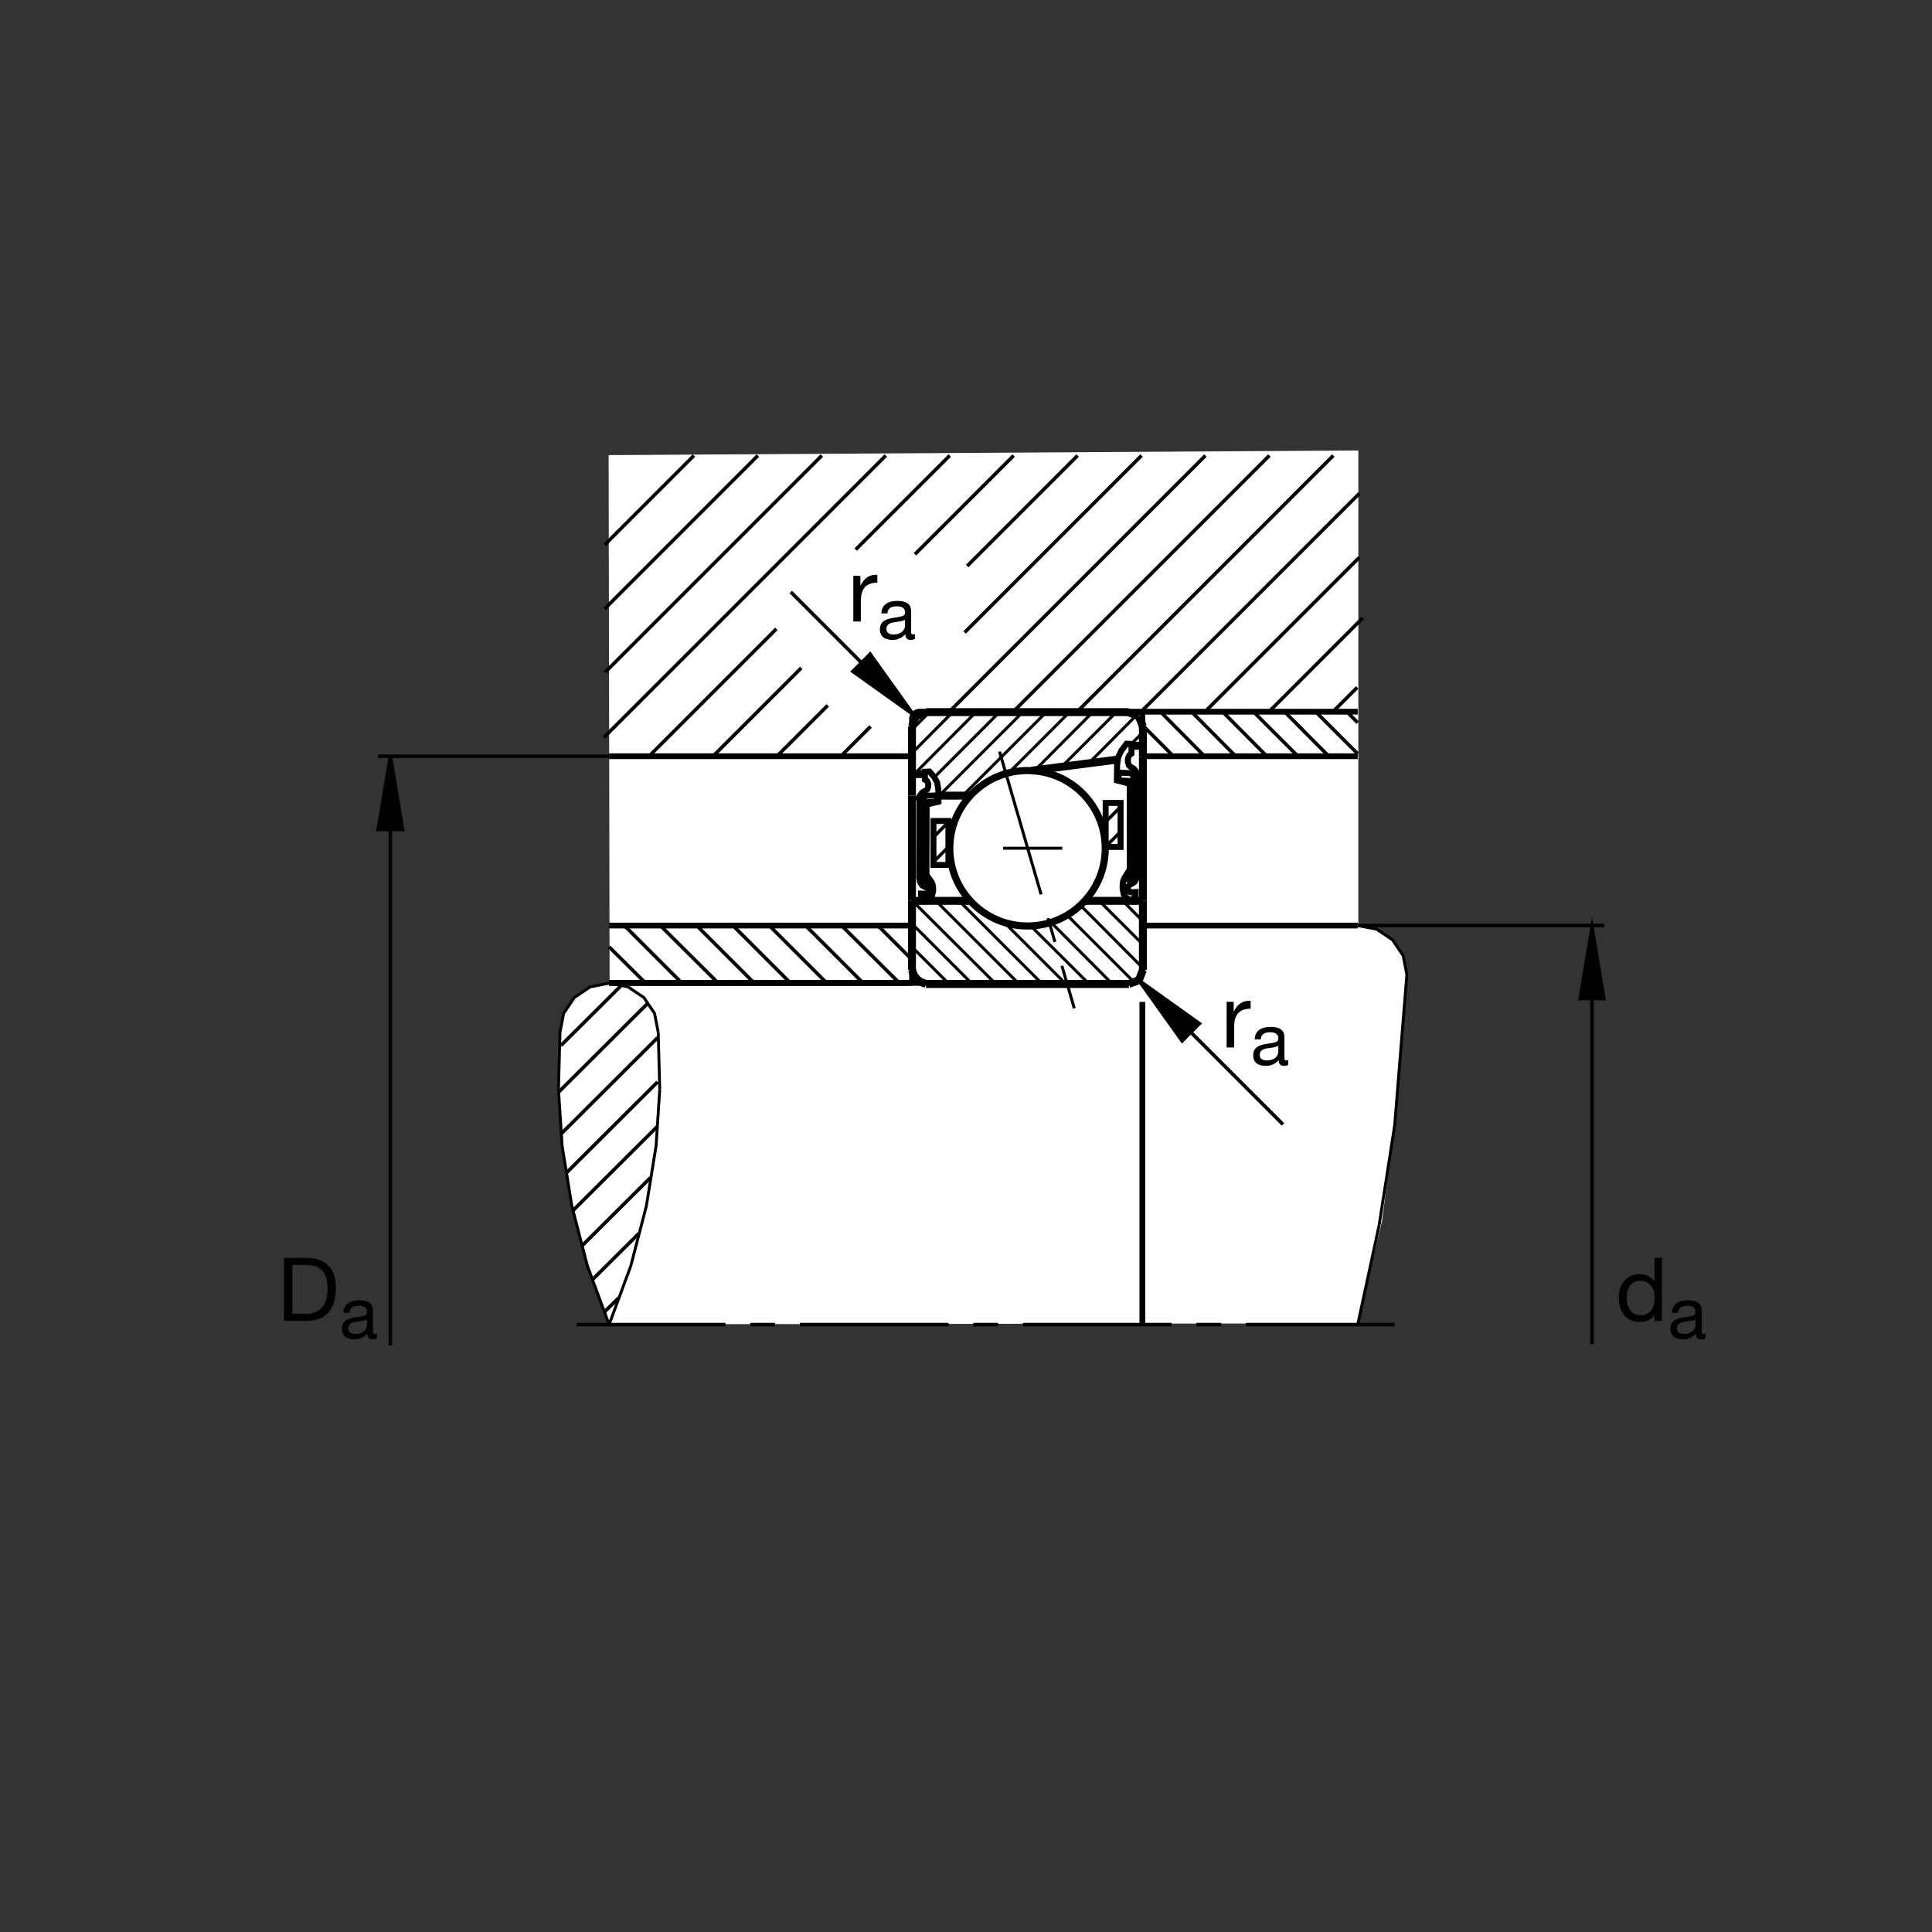 <?xml version="1.0" encoding="utf-8"?>
<!-- Generator: Adobe Illustrator 22.1.0, SVG Export Plug-In . SVG Version: 6.00 Build 0)  -->
<svg version="1.1" id="Ebene_1" xmlns="http://www.w3.org/2000/svg" xmlns:xlink="http://www.w3.org/1999/xlink" x="0px" y="0px"
	 viewBox="0 0 779.524 779.526" style="enable-background:new 0 0 779.524 779.526;" xml:space="preserve">
<rect x="0" y="0" width="779.524" height="779.526" fill="#333333" stroke="none"/>
<style type="text/css">
	.st0{fill:#666666;}
	.st1{fill:#FFFFFF;}
	.st2{fill:none;}
	.st3{fill:none;stroke:#000000;stroke-width:1.165;stroke-miterlimit:10;}
	.st4{fill:none;stroke:#000000;stroke-width:1.417;stroke-miterlimit:10;stroke-dasharray:60,10,10,10;}
	.st5{fill:none;stroke:#000000;stroke-width:1.165;stroke-miterlimit:10.433;}
	.st6{fill:none;stroke:#000000;stroke-width:2.329;stroke-miterlimit:10;}
	.st7{fill:none;stroke:#000000;stroke-width:2.88;stroke-miterlimit:3.864;}
	.st8{fill:none;stroke:#000000;stroke-width:2.401;stroke-miterlimit:3.864;}
	.st9{fill:none;stroke:#000000;stroke-width:1.334;stroke-miterlimit:3.864;}
	.st10{fill:none;stroke:#000000;stroke-width:3.2;stroke-miterlimit:10;}
	.st11{fill:none;stroke:#000000;stroke-width:1.2;stroke-miterlimit:10.433;stroke-dasharray:60,10,10,10;}
	.st12{fill:none;stroke:#000000;stroke-width:1.2;stroke-miterlimit:10;stroke-dasharray:60,10,10,10;}
	.st13{fill:none;stroke:#000000;stroke-width:1.417;stroke-miterlimit:3.864;}
	.st14{fill:none;stroke:#000000;stroke-width:1.2;stroke-miterlimit:10;}
	.st15{fill:none;stroke:#000000;stroke-width:1.417;stroke-miterlimit:10;}
	.st16{stroke:#000000;stroke-width:1.165;stroke-miterlimit:10;}
	.st17{stroke:#000000;stroke-width:1.417;stroke-miterlimit:10;}
</style>
<path class="st0" d="M383.225,342.263c0-17.322,14.043-31.36,31.357-31.36c17.324,0,31.368,14.038,31.368,31.36
	c0,17.319-14.043,31.36-31.368,31.36C397.268,373.623,383.225,359.582,383.225,342.263L383.225,342.263z"/>
<polygon class="st1" points="245.571,183.63 548.069,181.755 548.059,373.474 555.569,374.958 561.819,379.099 566.272,385.661 
	567.678,393.471 562.834,452.612 557.62,492.7 547.756,533.94 245.806,534.331 237.229,511.352 234.243,500.034 230.078,481.899 
	227.595,467.192 226.177,453.354 225.518,435.883 225.715,422.319 225.979,416.518 227.441,409.047 231.758,402.749 
	238.462,398.159 245.962,396.743 245.571,183.63 "/>
<polygon class="st2" points="0,0 779.524,0 779.524,779.526 0,779.526 0,0 "/>
<polyline class="st3" points="245.762,396.704 238.13,398.178 231.728,402.485 227.422,408.891 225.945,416.518 "/>
<polyline class="st3" points="567.639,393.256 566.165,385.628 561.848,379.226 555.452,374.919 547.815,373.443 "/>
<line class="st3" x1="460.422" y1="305.127" x2="460.92" y2="304.636"/>
<polyline class="st3" points="265.579,416.518 264.102,408.891 259.795,402.485 253.394,398.178 "/>
<line class="st3" x1="253.394" y1="398.178" x2="245.762" y2="396.704"/>
<line class="st4" x1="562.717" y1="534.438" x2="222.949" y2="534.438"/>
<polyline class="st3" points="245.762,534.438 254.502,510.805 260.779,486.684 264.717,462.309 266.194,439.536 "/>
<line class="st3" x1="266.194" y1="439.536" x2="265.579" y2="416.518"/>
<polyline class="st3" points="567.639,393.256 562.717,454.067 556.438,494.438 "/>
<line class="st3" x1="556.438" y1="494.438" x2="547.815" y2="534.438"/>
<polyline class="st5" points="245.762,534.438 237.021,510.805 230.745,486.684 226.807,462.309 225.33,439.536 225.945,416.518 "/>
<line class="st6" x1="245.762" y1="396.582" x2="367.991" y2="396.582"/>
<line class="st6" x1="367.991" y1="396.582" x2="367.991" y2="373.443"/>
<line class="st6" x1="547.815" y1="305.127" x2="460.92" y2="305.127"/>
<path class="st6" d="M460.92,373.443v18.833c0,0-0.195,0.938-0.332,1.533l-0.44,0.981l-0.82,1.153l-1.26,0.546l-1.69,0.107"/>
<line class="st6" x1="367.991" y1="305.127" x2="245.762" y2="305.127"/>
<line class="st6" x1="460.92" y1="287.158" x2="460.92" y2="305.127"/>
<line class="st6" x1="367.991" y1="373.443" x2="245.762" y2="373.443"/>
<line class="st6" x1="456.428" y1="396.582" x2="245.762" y2="396.582"/>
<line class="st6" x1="460.92" y1="373.443" x2="547.815" y2="373.443"/>
<line class="st6" x1="460.92" y1="404.253" x2="460.92" y2="534.438"/>
<polyline class="st6" points="367.991,305.127 367.991,289.946 368.02,289.565 368.196,289.046 368.557,288.403 369.104,287.8 
	369.827,287.417 370.51,287.158 547.815,287.158 "/>
<path class="st7" d="M383.225,342.263c0-17.322,14.043-31.36,31.357-31.36c17.324,0,31.368,14.038,31.368,31.36
	c0,17.319-14.043,31.36-31.368,31.36C397.268,373.623,383.225,359.582,383.225,342.263L383.225,342.263z"/>
<polygon class="st8" points="376.633,331.25 382.659,331.25 382.659,348.991 376.633,348.991 376.633,331.25 "/>
<polygon class="st8" points="446.106,323.972 452.131,323.972 452.131,341.716 446.106,341.716 446.106,323.972 "/>
<line class="st9" x1="446.125" y1="341.577" x2="452.19" y2="335.512"/>
<line class="st9" x1="446.125" y1="331.574" x2="452.19" y2="325.51"/>
<line class="st9" x1="376.653" y1="347.754" x2="382.717" y2="341.687"/>
<line class="st9" x1="376.653" y1="337.751" x2="382.717" y2="331.687"/>
<line class="st10" x1="455.461" y1="397.036" x2="373.645" y2="397.036"/>
<polyline class="st10" points="373.645,397.036 369.573,395.434 367.961,391.362 "/>
<line class="st10" x1="367.961" y1="391.362" x2="367.961" y2="363.471"/>
<line class="st10" x1="437.415" y1="363.471" x2="461.135" y2="363.471"/>
<line class="st10" x1="461.135" y1="363.471" x2="461.135" y2="391.362"/>
<polyline class="st10" points="461.135,391.362 459.534,395.434 455.461,397.036 "/>
<line class="st10" x1="456.575" y1="300.927" x2="461.135" y2="300.883"/>
<line class="st10" x1="455.461" y1="287.331" x2="373.645" y2="287.331"/>
<line class="st10" x1="373.206" y1="312.336" x2="367.961" y2="312.336"/>
<line class="st10" x1="367.961" y1="363.471" x2="391.536" y2="363.471"/>
<line class="st10" x1="461.135" y1="305.349" x2="461.135" y2="363.471"/>
<line class="st10" x1="367.961" y1="363.471" x2="367.961" y2="321.02"/>
<line class="st10" x1="367.961" y1="321.02" x2="367.961" y2="293.132"/>
<polyline class="st10" points="367.961,293.132 369.573,289.06 373.645,287.456 "/>
<line class="st10" x1="455.461" y1="287.456" x2="459.534" y2="289.06"/>
<line class="st10" x1="459.534" y1="289.06" x2="461.135" y2="293.132"/>
<line class="st10" x1="461.135" y1="293.132" x2="461.135" y2="305.349"/>
<line class="st11" x1="403.293" y1="303.24" x2="433.45" y2="406.84"/>
<line class="st12" x1="404.739" y1="342.238" x2="428.616" y2="342.238"/>
<polygon class="st8" points="370.5,322.082 370.969,322.69 370.891,351.748 370.911,354.141 371.213,355.844 372.043,357.224 
	373.166,357.871 373.772,357.993 374.348,358.52 374.534,359.451 374.231,360.302 373.635,360.63 371.624,360.547 371.682,362.615 
	372.346,362.576 373,363.508 375.002,362.534 376.106,361.318 376.516,359.372 376.487,358.034 376.291,356.816 375.803,355.803 
	373.743,352.924 373.743,351.628 373.85,324.638 378.655,323.462 378.577,318.393 378.108,315.637 376.897,313.486 375.032,311.298 
	373.166,311.379 373.215,314.624 374.016,315.11 374.514,316.164 374.534,317.419 374.124,318.516 373.381,319.124 372.971,319.245 
	372.229,319.651 371.604,320.381 370.5,322.082 370.5,322.082 "/>
<polygon class="st8" points="373.772,321.069 372.922,321.435 372.288,322.448 372.063,323.745 371.985,351.709 372.043,355.561 
	372.649,356.372 375.002,356.34 373.772,354.384 373.743,351.628 373.821,323.664 378,323.503 377.971,320.908 373.791,321.069 
	373.772,321.069 "/>
<line class="st10" x1="391.243" y1="321.02" x2="378.665" y2="321.02"/>
<polygon class="st8" points="459.426,313.169 458.928,313.908 459.016,349.219 458.987,352.126 458.655,354.196 457.766,355.871 
	456.555,356.66 455.911,356.806 455.286,357.448 455.081,358.581 455.403,359.616 456.057,360.007 458.215,359.912 458.157,362.424 
	457.444,362.375 456.731,363.508 454.573,362.324 453.391,360.847 452.942,358.481 452.971,356.855 453.186,355.378 
	453.713,354.145 455.94,350.647 455.94,349.072 455.813,316.272 450.637,314.844 450.725,308.686 451.233,305.335 452.532,302.724 
	454.543,300.064 456.555,300.161 456.497,304.104 455.637,304.694 455.11,305.976 455.081,307.503 455.52,308.833 456.321,309.572 
	456.76,309.719 457.561,310.212 458.245,311.098 459.426,313.169 459.426,313.169 "/>
<polygon class="st8" points="455.911,311.939 456.819,312.38 457.502,313.613 457.737,315.188 457.834,349.17 457.766,353.85 
	457.122,354.836 454.573,354.797 455.911,352.422 455.94,349.072 455.842,315.09 451.35,314.892 451.379,311.74 455.872,311.939 
	455.911,311.939 "/>
<line class="st10" x1="416.096" y1="310.962" x2="451.057" y2="306.443"/>
<line class="st13" x1="434.788" y1="183.801" x2="390.227" y2="228.364"/>
<line class="st13" x1="333.989" y1="284.599" x2="313.459" y2="305.127"/>
<line class="st13" x1="367.991" y1="387.226" x2="354.202" y2="373.443"/>
<line class="st13" x1="339.556" y1="373.443" x2="362.817" y2="396.582"/>
<line class="st13" x1="348.171" y1="396.582" x2="325.032" y2="373.443"/>
<line class="st13" x1="310.383" y1="373.443" x2="333.523" y2="396.582"/>
<line class="st13" x1="318.877" y1="396.582" x2="295.737" y2="373.443"/>
<line class="st13" x1="281.089" y1="373.443" x2="304.228" y2="396.582"/>
<line class="st13" x1="289.705" y1="396.582" x2="266.44" y2="373.443"/>
<line class="st13" x1="251.916" y1="373.443" x2="275.056" y2="396.582"/>
<line class="st13" x1="260.41" y1="396.582" x2="245.762" y2="382.058"/>
<line class="st13" x1="473.479" y1="305.127" x2="460.92" y2="292.573"/>
<line class="st13" x1="468.186" y1="287.158" x2="486.028" y2="305.127"/>
<line class="st13" x1="498.586" y1="305.127" x2="480.735" y2="287.158"/>
<line class="st13" x1="493.293" y1="287.158" x2="511.135" y2="305.127"/>
<line class="st13" x1="523.694" y1="305.127" x2="505.725" y2="287.158"/>
<line class="st13" x1="518.284" y1="287.158" x2="536.125" y2="305.127"/>
<line class="st13" x1="547.815" y1="304.143" x2="530.832" y2="287.158"/>
<line class="st13" x1="543.391" y1="287.158" x2="547.815" y2="291.587"/>
<line class="st13" x1="265.327" y1="418.686" x2="226.313" y2="457.583"/>
<line class="st13" x1="408.987" y1="183.801" x2="369.163" y2="223.63"/>
<line class="st13" x1="323.298" y1="269.492" x2="287.664" y2="305.127"/>
<line class="st13" x1="383.196" y1="183.801" x2="345.239" y2="221.755"/>
<line class="st13" x1="313.252" y1="253.74" x2="261.865" y2="305.127"/>
<line class="st13" x1="357.393" y1="183.801" x2="243.701" y2="297.495"/>
<line class="st13" x1="331.597" y1="183.801" x2="244.155" y2="271.24"/>
<line class="st13" x1="305.798" y1="183.801" x2="243.953" y2="245.649"/>
<line class="st13" x1="280" y1="183.801" x2="243.953" y2="219.851"/>
<line class="st13" x1="460.588" y1="183.801" x2="389.211" y2="255.171"/>
<line class="st13" x1="486.379" y1="183.801" x2="383.186" y2="286.995"/>
<line class="st13" x1="512.18" y1="183.801" x2="408.987" y2="286.995"/>
<line class="st13" x1="537.971" y1="183.801" x2="434.788" y2="286.995"/>
<line class="st13" x1="548.479" y1="199.099" x2="460.579" y2="286.995"/>
<line class="st13" x1="548.508" y1="224.863" x2="486.379" y2="286.995"/>
<line class="st13" x1="549.807" y1="249.365" x2="512.18" y2="286.995"/>
<line class="st13" x1="547.6" y1="277.368" x2="537.971" y2="286.995"/>
<line class="st13" x1="351.267" y1="293.12" x2="339.336" y2="305.048"/>
<line class="st13" x1="265.327" y1="436.547" x2="228.359" y2="473.393"/>
<line class="st13" x1="265.327" y1="454.409" x2="231.194" y2="488.422"/>
<line class="st13" x1="262.451" y1="475.151" x2="234.912" y2="502.563"/>
<line class="st13" x1="257.778" y1="497.68" x2="239.07" y2="516.264"/>
<line class="st13" x1="249.604" y1="523.716" x2="243.882" y2="529.311"/>
<line class="st13" x1="261.455" y1="404.702" x2="225.237" y2="440.805"/>
<line class="st13" x1="250.376" y1="397.924" x2="226.313" y2="421.86"/>
<line class="st14" x1="448.821" y1="397.036" x2="424.065" y2="372.153"/>
<line class="st14" x1="430.686" y1="369.389" x2="457.834" y2="396.543"/>
<line class="st14" x1="461.165" y1="390.62" x2="435.969" y2="365.305"/>
<line class="st14" x1="443.518" y1="363.471" x2="461.165" y2="381.118"/>
<line class="st14" x1="461.165" y1="371.74" x2="453.02" y2="363.471"/>
<line class="st14" x1="420.569" y1="397.036" x2="386.868" y2="363.337"/>
<line class="st14" x1="377.62" y1="363.471" x2="411.184" y2="397.036"/>
<line class="st14" x1="401.809" y1="397.036" x2="368.118" y2="363.471"/>
<line class="st14" x1="368" y1="372.727" x2="392.307" y2="397.036"/>
<line class="st14" x1="382.932" y1="397.036" x2="368" y2="382.107"/>
<line class="st14" x1="368" y1="391.606" x2="373.43" y2="397.036"/>
<line class="st14" x1="404.954" y1="371.919" x2="430.071" y2="397.036"/>
<line class="st14" x1="439.446" y1="397.036" x2="415.832" y2="373.542"/>
<line class="st14" x1="367.961" y1="303.867" x2="384.377" y2="287.331"/>
<line class="st14" x1="393.752" y1="287.331" x2="368.879" y2="312.331"/>
<line class="st14" x1="376.897" y1="313.689" x2="403.254" y2="287.331"/>
<line class="st14" x1="412.639" y1="287.331" x2="378.948" y2="321.02"/>
<line class="st14" x1="388.655" y1="320.813" x2="422.141" y2="287.331"/>
<line class="st14" x1="431.516" y1="287.331" x2="407.297" y2="311.55"/>
<line class="st14" x1="417.532" y1="310.815" x2="440.891" y2="287.331"/>
<line class="st14" x1="450.403" y1="287.331" x2="428.44" y2="309.287"/>
<line class="st14" x1="439.475" y1="307.761" x2="458.665" y2="288.443"/>
<line class="st14" x1="461.135" y1="295.476" x2="456.516" y2="300.092"/>
<line class="st14" x1="375.002" y1="287.331" x2="367.961" y2="294.365"/>
<line class="st15" x1="547.815" y1="373.443" x2="647.278" y2="373.443"/>
<line class="st15" x1="642.356" y1="373.443" x2="642.356" y2="542.378"/>
<polygon class="st16" points="642.356,373.443 637.424,402.983 647.278,402.983 642.356,373.443 642.356,373.443 "/>
<polygon class="st17" points="157.507,542.807 157.507,305.127 152.585,334.668 162.432,334.668 157.507,305.127 157.507,542.807 
	"/>
<line class="st15" x1="152.585" y1="305.127" x2="245.762" y2="305.127"/>
<polygon class="st17" points="517.659,453.686 459.553,395.581 476.956,419.956 483.918,412.993 459.553,395.581 517.659,453.686 
	"/>
<polygon class="st17" points="319.067,238.864 368.499,288.293 351.089,263.923 344.126,270.886 368.499,288.293 319.067,238.864 
	"/>
<g>
	<path d="M114.6,507.515h8.729c7.838,0,12.221,3.919,12.221,12.114c0,8.516-3.741,13.325-12.221,13.325H114.6V507.515z
		 M117.985,530.104h5.63c2.316,0,8.551-0.641,8.551-10.012c0-6.057-2.245-9.727-8.48-9.727h-5.701V530.104z"/>
</g>
<g>
	<path d="M152.053,539.986c-0.436,0.262-0.988,0.407-1.773,0.407c-1.279,0-2.093-0.698-2.093-2.325
		c-1.366,1.599-3.198,2.325-5.29,2.325c-2.732,0-4.971-1.221-4.971-4.215c0-3.401,2.529-4.127,5.087-4.622
		c2.732-0.523,5.058-0.349,5.058-2.209c0-2.151-1.773-2.5-3.343-2.5c-2.093,0-3.633,0.64-3.75,2.849h-2.471
		c0.145-3.721,3.023-5.029,6.366-5.029c2.703,0,5.639,0.611,5.639,4.128v7.732c0,1.163,0,1.686,0.785,1.686
		c0.203,0,0.436-0.029,0.756-0.145V539.986z M148.042,532.283c-0.959,0.698-2.82,0.727-4.476,1.017
		c-1.628,0.291-3.023,0.872-3.023,2.703c0,1.628,1.395,2.209,2.907,2.209c3.256,0,4.593-2.035,4.593-3.401V532.283z"/>
</g>
<g>
	<path d="M670.579,532.954h-3.029v-2.494h-0.071c-0.998,2.031-3.349,2.922-5.879,2.922c-5.665,0-8.48-4.489-8.48-9.691
		c0-5.202,2.779-9.584,8.409-9.584c1.888,0,4.596,0.713,5.95,2.886h0.071v-9.477h3.029V532.954z M662.028,530.709
		c4.062,0,5.629-3.492,5.629-6.948c0-3.634-1.639-6.983-5.808-6.983c-4.133,0-5.522,3.527-5.522,7.126
		C656.328,527.36,658.109,530.709,662.028,530.709z"/>
</g>
<g>
	<path d="M688.125,539.986c-0.436,0.262-0.988,0.407-1.773,0.407c-1.279,0-2.093-0.698-2.093-2.325
		c-1.366,1.599-3.198,2.325-5.291,2.325c-2.732,0-4.97-1.221-4.97-4.215c0-3.401,2.529-4.127,5.087-4.622
		c2.733-0.523,5.058-0.349,5.058-2.209c0-2.151-1.773-2.5-3.343-2.5c-2.093,0-3.633,0.64-3.75,2.849h-2.471
		c0.146-3.721,3.023-5.029,6.366-5.029c2.703,0,5.639,0.611,5.639,4.128v7.732c0,1.163,0,1.686,0.785,1.686
		c0.203,0,0.436-0.029,0.756-0.145V539.986z M684.114,532.283c-0.959,0.698-2.82,0.727-4.476,1.017
		c-1.628,0.291-3.023,0.872-3.023,2.703c0,1.628,1.395,2.209,2.907,2.209c3.256,0,4.593-2.035,4.593-3.401V532.283z"/>
</g>
<g>
	<path d="M344.3,232.329h2.85v3.884h0.072c1.461-2.957,3.491-4.418,6.769-4.311v3.207c-4.881,0-6.663,2.779-6.663,7.447v8.195H344.3
		V232.329z"/>
</g>
<g>
	<path d="M369.153,257.776c-0.436,0.262-0.988,0.407-1.773,0.407c-1.279,0-2.093-0.698-2.093-2.325
		c-1.366,1.599-3.197,2.325-5.29,2.325c-2.733,0-4.971-1.221-4.971-4.215c0-3.401,2.529-4.127,5.087-4.622
		c2.732-0.523,5.058-0.349,5.058-2.209c0-2.151-1.773-2.5-3.343-2.5c-2.093,0-3.634,0.64-3.75,2.849h-2.471
		c0.145-3.721,3.023-5.029,6.366-5.029c2.703,0,5.639,0.611,5.639,4.128v7.732c0,1.163,0,1.686,0.785,1.686
		c0.203,0,0.436-0.029,0.756-0.146V257.776z M365.141,250.073c-0.959,0.698-2.82,0.727-4.477,1.017
		c-1.628,0.291-3.023,0.872-3.023,2.703c0,1.628,1.395,2.209,2.907,2.209c3.256,0,4.593-2.035,4.593-3.401V250.073z"/>
</g>
<g>
	<path d="M494.92,404.202h2.85v3.884h0.071c1.461-2.957,3.491-4.418,6.769-4.311v3.207c-4.881,0-6.663,2.779-6.663,7.447v8.195
		h-3.029V404.202z"/>
</g>
<g>
	<path d="M519.776,429.654c-0.436,0.262-0.988,0.407-1.773,0.407c-1.279,0-2.093-0.698-2.093-2.325
		c-1.366,1.599-3.198,2.325-5.291,2.325c-2.732,0-4.97-1.221-4.97-4.215c0-3.401,2.529-4.128,5.087-4.622
		c2.733-0.523,5.058-0.349,5.058-2.209c0-2.151-1.773-2.5-3.343-2.5c-2.093,0-3.633,0.639-3.75,2.849h-2.471
		c0.146-3.721,3.023-5.029,6.366-5.029c2.703,0,5.639,0.61,5.639,4.127v7.732c0,1.163,0,1.686,0.785,1.686
		c0.203,0,0.436-0.029,0.756-0.145V429.654z M515.764,421.951c-0.959,0.698-2.82,0.727-4.476,1.018
		c-1.628,0.291-3.023,0.872-3.023,2.703c0,1.628,1.395,2.209,2.907,2.209c3.256,0,4.593-2.035,4.593-3.401V421.951z"/>
</g>
<g>
</g>
<g>
</g>
<g>
</g>
<g>
</g>
<g>
</g>
<g>
</g>
<g>
</g>
<g>
</g>
<g>
</g>
<g>
</g>
<g>
</g>
<g>
</g>
</svg>
